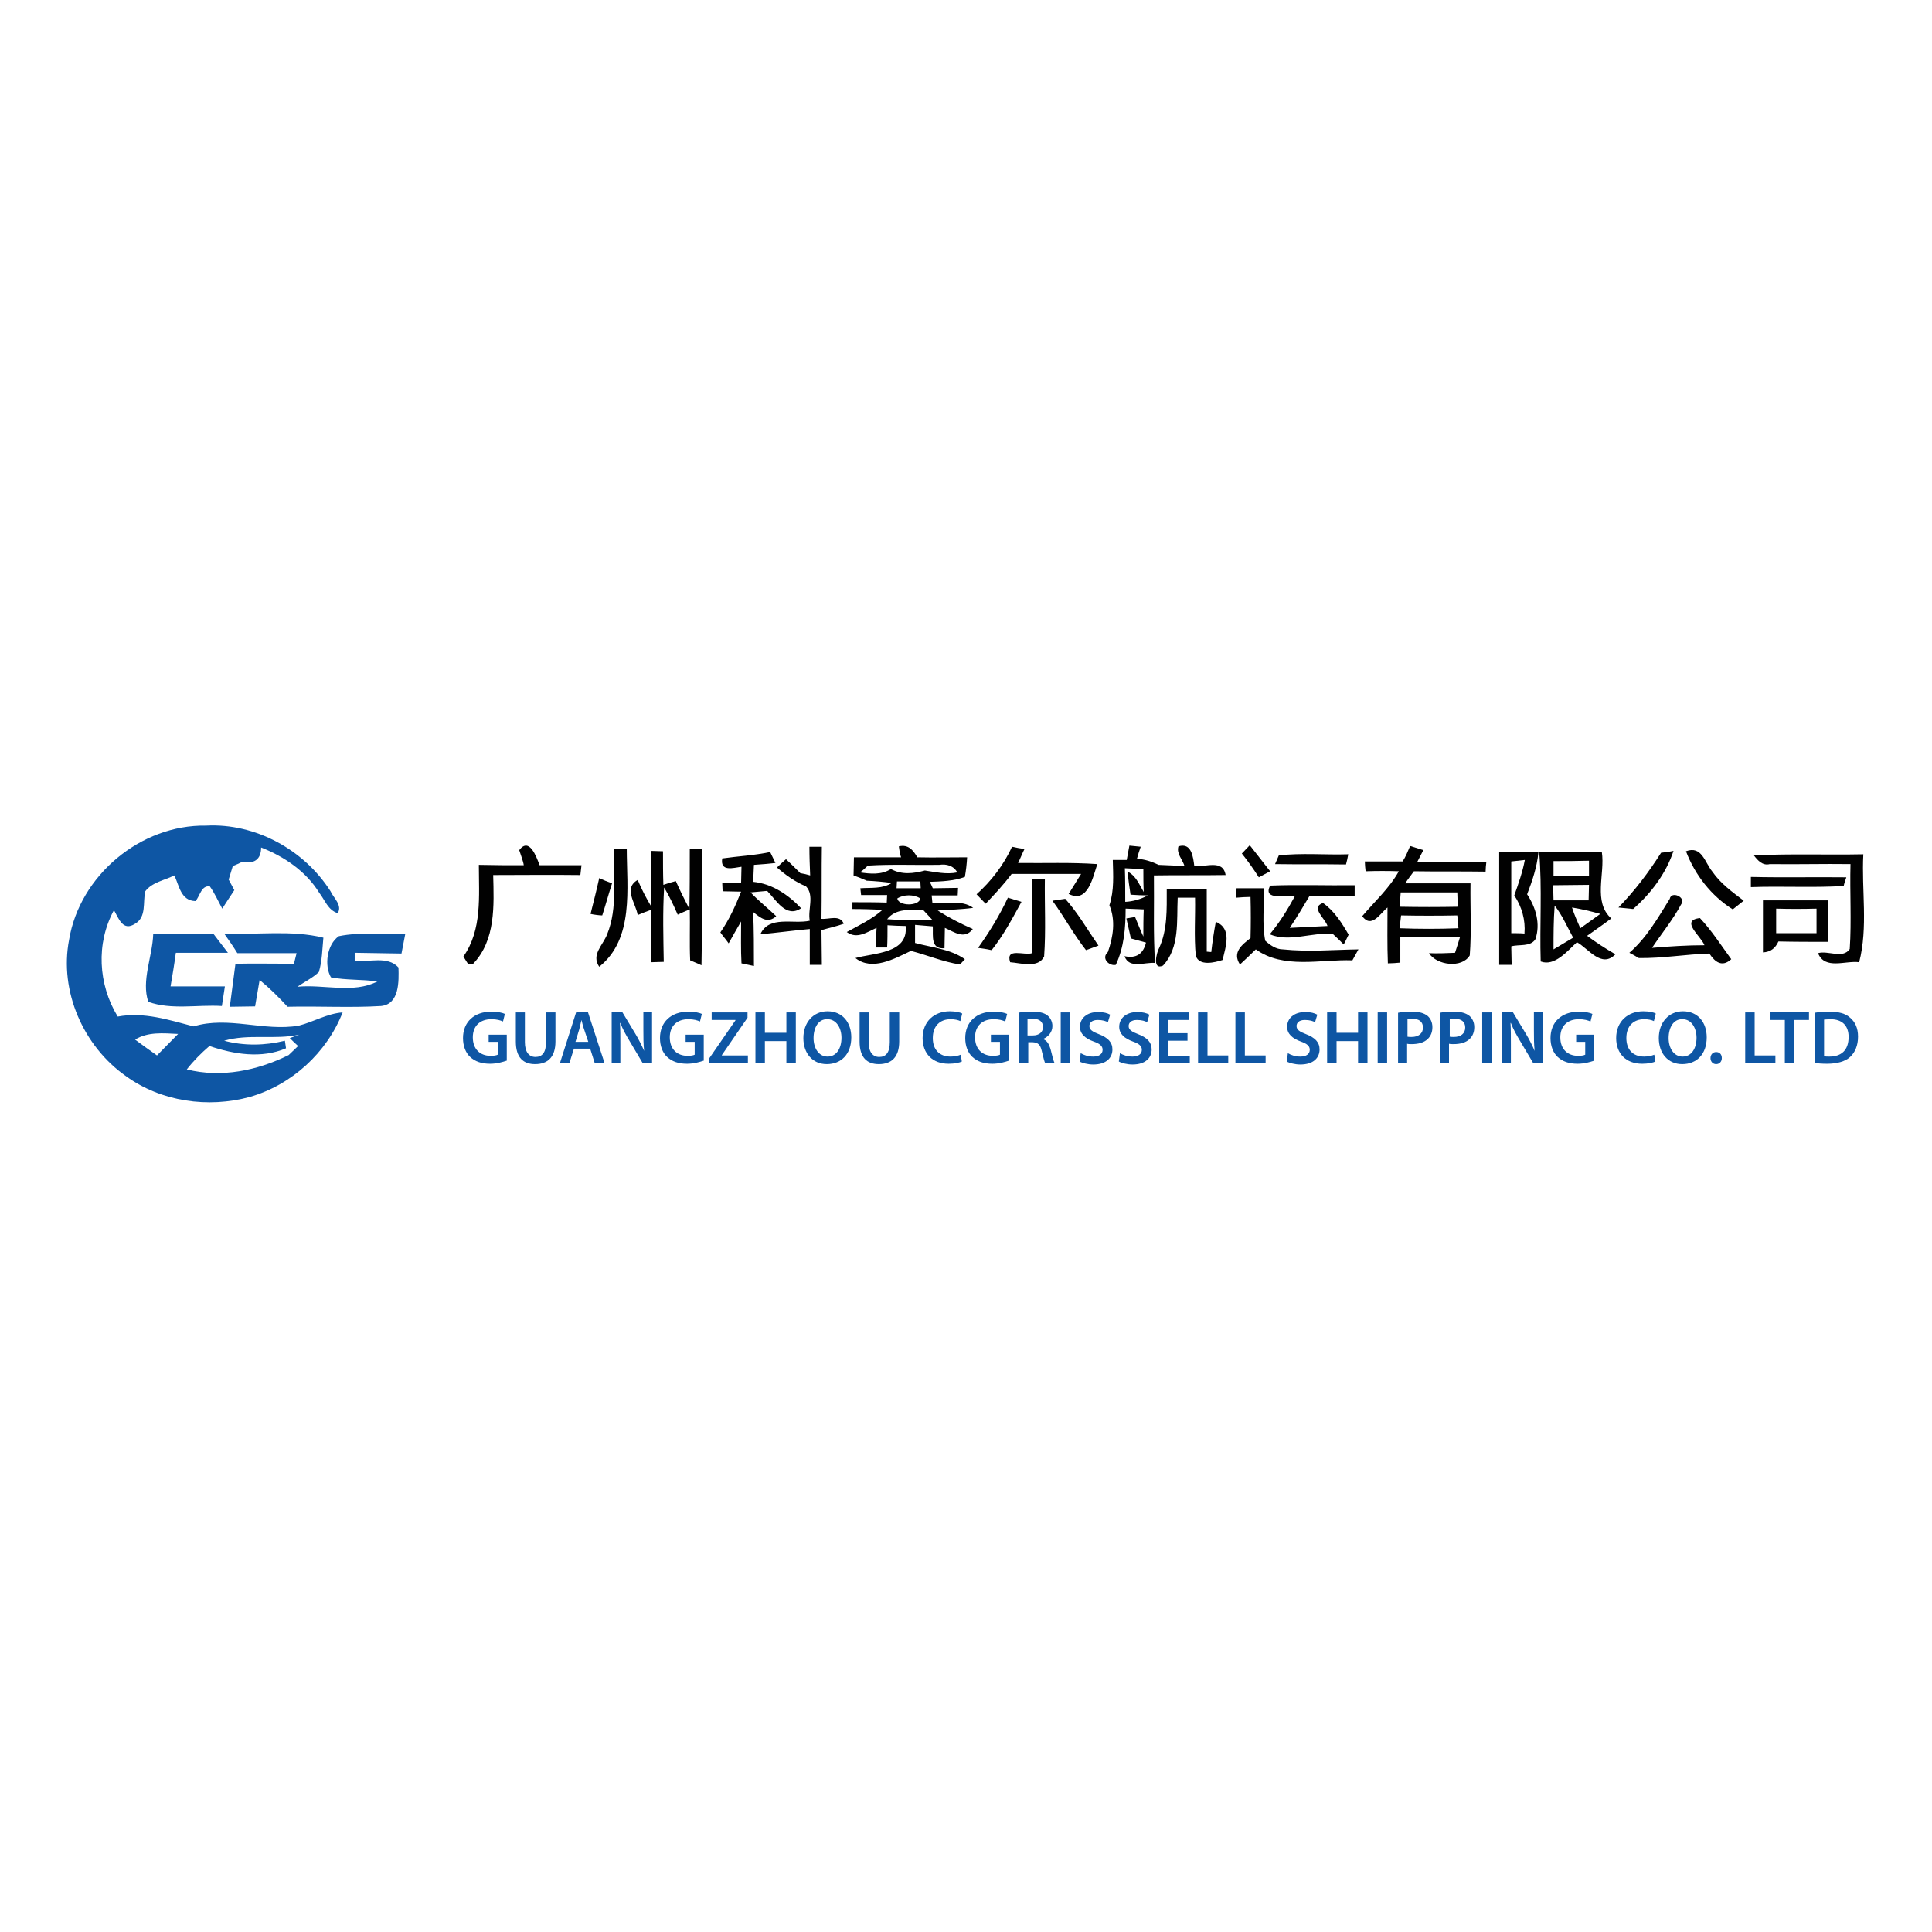 <?xml version="1.0" encoding="utf-8"?>
<!-- Generator: Adobe Illustrator 21.0.2, SVG Export Plug-In . SVG Version: 6.00 Build 0)  -->
<svg version="1.1" id="Layer_1" xmlns="http://www.w3.org/2000/svg" xmlns:xlink="http://www.w3.org/1999/xlink" x="0px" y="0px"
	 viewBox="0 0 512 512" style="enable-background:new 0 0 512 512;" xml:space="preserve">
<style type="text/css">
	.Drop_x0020_Shadow{fill:none;}
	.Round_x0020_Corners_x0020_2_x0020_pt{fill:#FFFFFF;stroke:#231F20;stroke-miterlimit:10;}
	.Live_x0020_Reflect_x0020_X{fill:none;}
	.Bevel_x0020_Soft{fill:url(#SVGID_1_);}
	.Dusk{fill:#FFFFFF;}
	.Foliage_GS{fill:#FFDD00;}
	.Pompadour_GS{fill-rule:evenodd;clip-rule:evenodd;fill:#44ADE2;}
	.st0{fill:#FFFFFF;}
	.st1{fill:#0E56A4;}
	.st2{fill:#010101;}
</style>
<linearGradient id="SVGID_1_" gradientUnits="userSpaceOnUse" x1="0" y1="0" x2="0.707" y2="0.707">
	<stop  offset="0" style="stop-color:#DEDFE3"/>
	<stop  offset="0.178" style="stop-color:#DADBDF"/>
	<stop  offset="0.361" style="stop-color:#CECFD3"/>
	<stop  offset="0.546" style="stop-color:#B9BCBF"/>
	<stop  offset="0.732" style="stop-color:#9CA0A2"/>
	<stop  offset="0.918" style="stop-color:#787D7E"/>
	<stop  offset="1" style="stop-color:#656B6C"/>
</linearGradient>
<rect class="st0" width="512" height="512"/>
<g id="_x23_0e56a4ff">
	<path class="st1" d="M18.3,249.1c2.8-17.1,19-30.6,36.3-30.3c13.1-0.7,26,6.4,33,17.4c0.8,1.8,3.2,3.7,1.9,5.8
		c-2.6-0.8-3.4-3.5-4.9-5.4c-3.5-5.7-9.3-9.6-15.4-12c0,3.3-2,4.4-5,3.8c-0.6,0.3-1.9,0.9-2.5,1.1c-0.3,0.9-0.8,2.7-1.1,3.6
		c0.4,0.7,1.1,2.1,1.5,2.8c-1.1,1.7-2.2,3.3-3.2,4.9c-1.1-2-2-4.1-3.3-5.9c-2.3-0.3-2.6,2.6-3.8,3.9c-3.9-0.1-4.3-4.1-5.6-6.8
		c-2.6,1.3-5.9,1.8-7.7,4.2c-0.7,2.9,0.4,6.8-2.7,8.6c-3.2,2.1-4.3-1.3-5.6-3.6c-4.8,8.8-4.2,19.7,1,28.2c6.9-1.3,13.6,0.9,20.1,2.6
		c9.2-2.8,18.6,1.4,27.9-0.2c3.9-1,7.5-3.2,11.6-3.5c-4.2,10.7-13.5,19.2-24.6,22.4c-11,3-23.4,1.3-32.8-5.5
		C22,277.2,15.7,262.6,18.3,249.1 M35.8,275.5c1.9,1.4,3.8,2.8,5.8,4.2c1.9-1.9,3.7-3.8,5.6-5.7C43.2,273.8,39.2,273.4,35.8,275.5
		 M59.4,275.8c5.3,1.4,10.8,1.3,16.1,0c0.1,0.5,0.2,1.5,0.3,2c-6.5,2.8-13.8,1.6-20.3-0.6c-2.2,1.9-4.2,3.9-6,6.2
		c9.2,2.3,18.7,0.3,27-3.8c0.6-0.6,1.9-1.8,2.5-2.4c-0.8-0.7-1.5-1.4-2.2-2.1l2.5-0.9C72.7,275.6,65.9,273.9,59.4,275.8z"/>
	<path class="st1" d="M40.6,247.6c5.3-0.2,10.6-0.1,15.9-0.2c1.3,1.7,2.6,3.4,3.9,5.1c-4.6,0-9.2,0-13.8,0c-0.4,3-0.9,6-1.4,8.9
		c4.8,0,9.6,0,14.4,0c-0.2,1.3-0.6,3.9-0.8,5.2c-6.5-0.4-13.3,1.1-19.5-1.1C37.4,259.9,40.4,253.5,40.6,247.6z"/>
	<path class="st1" d="M59.4,247.4c8.8,0.4,17.7-1,26.3,1.1c-0.3,3-0.3,6.1-1.2,9.1c-1.7,1.6-3.8,2.6-5.7,3.9
		c7-0.7,14.8,1.9,21.2-1.4c-4.1-0.6-8.3-0.3-12.3-1.1c-1.8-3.1-1.1-8.7,2.1-10.9c5.8-1.2,11.8-0.3,17.6-0.6c-0.3,1.7-0.7,3.5-1,5.2
		c-4.1-0.1-8.2-0.1-12.4-0.2v2.1c3.8,0.5,8.7-1.4,11.6,1.8c0.1,3.6,0.3,9.7-4.6,10.2c-8.2,0.5-16.5,0-24.8,0.2
		c-2.3-2.5-4.7-4.9-7.4-7.1c-0.4,2.3-0.8,4.7-1.2,7c-2.2,0-4.4,0.1-6.7,0.1c0.5-3.8,1-7.6,1.5-11.4c5.2-0.1,10.3,0,15.5,0
		c0.2-0.7,0.5-2.1,0.7-2.8c-5.2,0-10.5,0-15.7,0C61.8,250.8,60.6,249.1,59.4,247.4z"/>
</g>
<g id="_x23_010101ff">
	<path class="st2" d="M137.6,225.3c2.7-3.6,4.6,1.9,5.4,4c3.7,0,7.4,0,11.1,0l-0.3,2.6c-7.7-0.1-15.4,0-23.1,0
		c0.2,8,0.7,17.2-5.3,23.5l-1.4,0c-0.3-0.5-0.9-1.4-1.2-1.9c5-7.1,4.1-16,4.1-24.3c4,0.1,8,0.1,11.9,0.1
		C138.7,228.3,137.9,226.3,137.6,225.3z"/>
	<path class="st2" d="M172.5,225.5c0.8,0,2.4,0.1,3.2,0.1c0,3,0,6,0.1,8.9c0.8-0.3,2.5-0.8,3.3-1c1.1,2.5,2.3,4.9,3.6,7.4
		c0.1-5.3,0.1-10.6,0.1-15.9l3.2,0c-0.1,10.3,0.1,20.5-0.1,30.8c-0.7-0.3-2.2-1-3-1.3c-0.2-4.5,0-9-0.1-13.5c-0.8,0.3-2.4,1-3.2,1.4
		c-1.1-2.5-2.2-4.9-3.6-7.2c-0.4,6.6-0.2,13.2-0.1,19.7c-0.8,0-2.5,0.1-3.3,0.1c0-4.6,0-9.3,0-13.9c-0.9,0.3-2.7,1-3.6,1.4
		c-0.5-3.1-3.9-7.1,0-9.3c1,2.4,2.2,4.7,3.5,6.9C172.6,235.1,172.5,230.3,172.5,225.5z"/>
	<path class="st2" d="M214.5,224.4c0.8,0,2.5,0,3.3,0c-0.1,6.4,0,12.7-0.1,19.1c2,0.2,4.9-1.2,5.9,1.3c-1.9,0.7-3.9,1.1-5.9,1.7
		c0,3.1,0.1,6.1,0.1,9.2c-0.8,0-2.4,0-3.2,0c0-3.2,0-6.3,0-9.5c-4.4,0.4-8.7,1-13.1,1.4c2.3-5.1,8.7-2.6,13.1-3.6
		c-0.6-2.9,1.3-6.7-1-9.1c-2.9-1.2-5.4-3-7.7-5c0.6-0.6,1.8-1.7,2.4-2.2c1.3,1.2,2.5,2.4,3.8,3.7c0.7,0.1,2,0.4,2.6,0.6
		C214.6,229.5,214.5,227,214.5,224.4z"/>
	<path class="st2" d="M238.2,224.3c2.5-0.6,3.8,1,4.9,2.9c4.4,0.1,8.8,0,13.2,0c-0.1,1.8-0.3,3.5-0.6,5.2c-3,1.1-6.2,1.2-9.3,1.3
		c0.2,0.4,0.6,1.2,0.8,1.7c2.2,0,4.4-0.1,6.7-0.1l-0.1,2c-2.3,0-4.6,0-6.9,0l0.2,2c3.6,0.4,7.7-1,10.8,1.3c-3.1,0.4-6.2,0.5-9.4,0.7
		c3,1.9,6.1,3.5,9.3,4.9c-2.2,2.9-4.9,0.8-7.4-0.3c0,1.3-0.1,4-0.1,5.4c-3.7,0.3-3-3.2-3.1-5.8c-1.2-0.1-3.5-0.3-4.7-0.4
		c0,1.2,0,3.6,0,4.8c4.4,1.2,9.4,1.6,13.2,4.3l-1.3,1.4c-4.5-0.7-8.7-2.5-13-3.6c-4.4,2.1-10.3,5.4-14.7,1.9
		c4.8-1.4,14.1-1.1,13.3-8.5c-1.2,0-3.6-0.1-4.8-0.2c0,2,0,4-0.1,5.9l-2.9,0c0-1.3,0-3.9,0.1-5.2c-2.5,1.1-5.2,3.1-7.9,1.1
		c3.3-1.8,6.7-3.4,9.5-5.9c-2.7-0.1-5.3-0.2-8-0.2c0-0.4,0-1.3,0-1.8c3,0,6.1,0,9.1,0.1l0.1-2c-2.3,0-4.6,0-6.9,0l-0.2-1.8
		c2.8-0.2,5.9,0.2,8.3-1.4c-2.2-0.3-4.4-0.5-6.6-0.6c-0.9-0.4-2.6-1.1-3.5-1.4c0-1.6,0.1-3.2,0.1-4.8c4.1,0,8.3,0,12.5,0
		C238.5,226.5,238.3,225.1,238.2,224.3 M227.9,231.2c2.8,0.4,5.7,0.7,8.2-0.9c2.9,1.6,6,1.2,9,0.4c2.8,0.4,5.7,1.1,8.6,0.5
		c-1-1.8-2.9-2.3-4.8-2c-6.3,0.1-12.6-0.2-18.9,0.2C229.5,229.9,228.5,230.8,227.9,231.2 M237.7,233.6c0,0.5-0.1,1.4-0.1,1.8
		c2.1,0,4.2,0,6.4,0c0-0.4-0.1-1.4-0.1-1.8C241.9,233.6,239.8,233.6,237.7,233.6 M237.8,238.1c0.3,2.1,5.8,2.1,6.1,0
		C242.2,237,239.5,237,237.8,238.1 M235.1,243.6c4,0.3,8,0.2,12,0.2c-0.8-0.9-1.7-1.8-2.5-2.7C241.3,241.2,237.5,240.6,235.1,243.6z
		"/>
	<path class="st2" d="M268.2,224.4c0.8,0.2,2.5,0.5,3.3,0.6c-0.6,1.2-1.1,2.5-1.7,3.7c7,0.1,14-0.2,21,0.3
		c-1.2,3.5-2.5,10.5-7.6,7.9c1.1-1.8,2.2-3.5,3.3-5.3c-6.1,0-12.3,0-18.4,0c-2.1,2.8-4.5,5.4-6.9,7.9c-0.8-0.8-1.6-1.7-2.4-2.5
		C262.7,233.5,266,229.2,268.2,224.4z"/>
	<path class="st2" d="M299.3,224.1l3,0.3c-0.3,0.8-0.8,2.4-1,3.2c2,0.1,3.9,0.7,5.7,1.6c2.3,0.1,4.6,0.2,6.9,0.3
		c-0.5-1.7-2.2-3.3-1.6-5.2c3.5-1.1,3.9,2.9,4.2,5.2c2.9,0.4,7.6-1.9,8.3,2.4c-6.3,0.1-12.6,0-19,0.1c0.1,7.7-0.2,15.5,0.3,23.2
		c-2.7-0.3-6.8,1.7-8.1-1.8c3.2,0.7,5-0.7,5.7-3.6c-1-0.3-3-0.8-4-1.1c-0.4-1.8-0.8-3.5-1.2-5.3l2.3-0.4c0.7,1.7,1.4,3.5,2.2,5.2
		c0-2.4,0-4.8,0.1-7.2c-1.6-0.1-3.2-0.1-4.8-0.2c0,5.1-0.4,10.2-2.6,14.9c-1.7,0.4-4-1.7-2.1-3.4c1.4-4,2.1-8.4,0.4-12.4
		c1.3-3.9,1-8,0.9-12c0.9,0,2.8,0,3.7,0C298.8,226.9,299.1,225,299.3,224.1 M298.1,230.1c0.1,2.9,0.1,5.9,0.1,8.9
		c2.1-0.1,4.1-0.7,6-1.7c-1.1,0-3.4-0.1-4.6-0.2c-0.3-2-0.6-4.1-0.8-6.1c2.2,1,3.1,3.4,4.3,5.4c-0.1-2-0.1-4-0.1-6
		C301.4,230.2,299.8,230.2,298.1,230.1z"/>
	<path class="st2" d="M329.1,226.2c0.7-0.7,1.4-1.5,2.1-2.2c1.8,2.3,3.6,4.6,5.4,6.9c-1,0.5-2,1.1-3,1.6
		C332.2,230.3,330.7,228.2,329.1,226.2z"/>
	<path class="st2" d="M373.7,224.2c0.9,0.3,2.6,0.8,3.5,1.1c-0.4,0.8-1.2,2.3-1.6,3.1c6.1,0,12.2,0,18.3,0c-0.1,0.7-0.2,2-0.2,2.6
		c-6.3-0.1-12.6,0-19-0.1c-0.8,1.1-1.6,2.1-2.3,3.2c5.8,0,11.6,0,17.3,0c-0.1,6.4,0.3,12.7-0.2,19.1c-2.1,3.5-8.8,2.6-10.8-0.6
		c2.3,0.1,4.6,0,6.9-0.1c0.3-1,1-3,1.3-4.1c-5.3-0.2-10.6-0.1-15.8-0.1c0,2.3,0,4.6,0,6.8c-0.8,0.1-2.5,0.2-3.3,0.2
		c-0.2-4.9-0.1-9.9-0.1-14.8c-1.9,1.5-4.2,5.7-6.7,2.3c3.3-3.9,7.2-7.4,9.7-11.9c-2.9-0.1-5.8-0.1-8.8,0c-0.1-0.7-0.2-2-0.2-2.6
		c3.3,0,6.7,0,10,0C372.5,227.1,373.1,225.6,373.7,224.2 M371.2,236.5c-0.1,0.9-0.2,2.8-0.2,3.8c5.1,0.1,10.3,0.1,15.4,0
		c-0.1-1-0.2-2.8-0.2-3.8C381.2,236.5,376.2,236.5,371.2,236.5 M371.3,242.6c-0.1,0.8-0.3,2.5-0.4,3.4c5.2,0.2,10.4,0.2,15.6,0
		c-0.1-0.9-0.2-2.6-0.3-3.4C381.2,242.7,376.2,242.7,371.3,242.6z"/>
	<path class="st2" d="M162.7,224.9c0.9,0,2.6,0,3.4,0c0,10.5,2,23.9-7.3,31.3c-2.2-3.2,1-5.7,2.1-8.6
		C163.8,240.5,162.4,232.5,162.7,224.9z"/>
	<path class="st2" d="M191.4,227.5c4.2-0.6,8.5-0.8,12.7-1.7c0.3,0.7,1.1,2.2,1.4,2.9c-1.9,0.2-3.8,0.4-5.7,0.5
		c-0.1,1.5-0.1,3-0.2,4.5c5,0.5,9.3,3.4,12.7,7c-4,2.7-6.6-2.2-9-4.6c-1.1,0.1-3.3,0.3-4.4,0.4c2.1,2.2,4.6,4.2,6.8,6.3
		c-2.3,2.1-4.2,0.4-6.1-1.1c0.2,4.8,0.2,9.6,0.2,14.3c-0.8-0.2-2.5-0.5-3.3-0.7c-0.2-3.7-0.1-7.4-0.1-11.1c-1.1,1.9-2.2,3.8-3.3,5.8
		c-0.7-1-1.5-1.9-2.2-2.9c2.3-3.3,4-7,5.5-10.8c-1.2,0-3.7-0.1-4.9-0.1l-0.1-2.3c1.2,0,3.7,0.1,5,0.1c0-1.4,0.1-2.9,0.1-4.3
		C194.3,230,190.8,231.1,191.4,227.5z"/>
	<path class="st2" d="M338.9,226.7c6.1-0.7,12.3-0.1,18.4-0.3c-0.1,0.7-0.4,2-0.6,2.7c-6.3-0.1-12.5,0-18.8-0.1L338.9,226.7z"/>
	<path class="st2" d="M397.3,225.9c3.5,0,6.9,0,10.4,0c-0.4,3.9-1.6,7.5-3,11.1c2.3,3.5,3.6,7.8,2.2,11.9c-1.3,2.1-4.4,1.3-6.4,1.9
		c0,1.6,0.1,3.3,0.1,4.9c-0.8,0-2.5,0-3.3,0C397.3,245.8,397.3,235.8,397.3,225.9 M400.5,228.3c0,6.4,0,12.7,0,19
		c0.9,0,2.6,0,3.5,0.1c0.3-3.6-0.7-7.1-2.7-10.1c1.1-3.1,2.2-6.2,2.8-9.4C403.2,228,401.4,228.2,400.5,228.3z"/>
	<path class="st2" d="M407.9,225.8c5.5,0,11.1,0,16.6,0c0.9,5.8-2.4,13.2,2.5,17.6c-2.1,1.6-4.3,3.1-6.4,4.6
		c2.4,1.8,4.9,3.4,7.5,4.9c-3.7,3.8-7.1-1.5-10.2-3.2c-2.5,2.3-5.9,6.5-9.6,5.1C408,245.2,408.7,235.5,407.9,225.8 M411.7,228.2
		c0,1.3,0,2.7,0,4c3.1,0,6.2,0,9.4,0c0-1.4,0-2.7,0-4.1C417.9,228.2,414.8,228.2,411.7,228.2 M411.6,234.6c0,1,0.1,3,0.1,4
		c3.1,0,6.2,0,9.3,0c0-1,0.1-3.1,0.1-4.1C418,234.5,414.8,234.6,411.6,234.6 M412,240c-0.3,3.9-0.3,7.7-0.3,11.6
		c1.7-1,3.5-2.1,5.2-3.1C415.3,245.6,414,242.5,412,240 M416.6,240.5c0.6,1.9,1.4,3.7,2.2,5.5c1.8-1.3,3.5-2.5,5.3-3.8
		C421.6,241.5,419.1,240.9,416.6,240.5z"/>
	<path class="st2" d="M440.2,226c0.8-0.1,2.5-0.3,3.3-0.5c-2,6-6,11.3-10.7,15.4c-1-0.1-2.9-0.3-3.9-0.4
		C433.2,236.1,436.9,231.2,440.2,226z"/>
	<path class="st2" d="M446.8,225.6c4.2-1.6,5,3,7,5.4c2.2,3.2,5.3,5.4,8.3,7.7c-0.7,0.6-2.2,1.7-2.9,2.3
		C453.5,237.4,449.2,231.9,446.8,225.6z"/>
	<path class="st2" d="M464.8,226.7c9.7-0.5,19.3-0.1,29-0.3c-0.5,9.5,1.3,19.3-1.1,28.6c-3.6-0.5-9.1,2.1-10.9-2.4
		c2.6-0.8,6.6,1.6,8.4-1.1c0.5-7.5,0-15,0.2-22.5c-7.1-0.1-14.2,0.1-21.4,0C467.1,229.5,465.8,228,464.8,226.7z"/>
	<path class="st2" d="M156.5,242.2c0.8-3.2,1.6-6.3,2.3-9.5c0.8,0.4,2.5,1.1,3.4,1.4c-0.9,2.8-1.7,5.7-2.6,8.5
		C158.9,242.6,157.3,242.4,156.5,242.2z"/>
	<path class="st2" d="M273.5,232.9c0.9,0,2.6,0,3.4,0c-0.1,6.9,0.3,13.8-0.2,20.6c-1.6,3.2-6.2,1.7-9,1.5c-1.3-4,3.8-1.7,5.8-2.4
		C273.5,246,273.5,239.4,273.5,232.9z"/>
	<path class="st2" d="M464,235.1c0-0.7,0-2,0-2.7c8.4,0.2,16.9,0,25.3,0.1c-0.2,0.6-0.6,1.7-0.7,2.3
		C480.4,235.3,472.2,234.8,464,235.1z"/>
	<path class="st2" d="M336.6,234.7c7.5-0.3,14.9,0,22.4-0.1c0,0.7,0,2.2,0,2.9c-4,0-8,0-12,0c-1.7,2.9-3.4,5.7-5.2,8.4
		c3.3-0.2,6.7-0.3,10-0.5c-0.6-2-4.6-4.9-1.2-6.1c3,2.1,5,5.3,6.8,8.4c-0.3,0.7-1,2-1.3,2.6c-0.7-0.7-2.1-2.1-2.9-2.8
		c-5.5-0.5-11.5,2.3-16.7,0.1c2.6-3.1,4.7-6.5,6.6-10C341,237.1,334.5,238.8,336.6,234.7z"/>
	<path class="st2" d="M309.2,235.7c3.5,0,7.1,0,10.6,0c0,5.5,0,11,0,16.5l1.2,0.1c0.3-2.7,0.7-5.3,1.2-8c4.4,1.8,2.6,6.6,1.8,10.1
		c-2.1,0.7-6.2,1.7-7.1-1.1c-0.5-5.1-0.1-10.3-0.2-15.4c-1.6,0-3.1,0-4.6,0c-0.3,6.1,0.6,13.2-3.9,18c-2.9,1.3-1.7-3.5-1-4.7
		C309.4,246.4,309.2,241,309.2,235.7z"/>
	<path class="st2" d="M327.7,235.4c2.4,0,4.8,0,7.2,0c0.2,4.6-0.5,9.3,0.4,13.9c1.3,1.2,2.9,2.3,4.7,2.3c6.7,0.7,13.4,0.1,20,0
		c-0.4,0.7-1.2,2.2-1.6,2.9c-8.5-0.3-18.2,2.4-25.6-2.9c-1.4,1.4-2.8,2.7-4.2,4c-2.1-3.2,0.5-5.2,2.8-7c0.1-3.6,0.1-7.2,0-10.9
		c-0.9,0-2.8,0.1-3.8,0.2L327.7,235.4z"/>
	<path class="st2" d="M267.1,237.9c1.2,0.4,2.4,0.7,3.6,1.1c-2.4,4.4-4.8,8.9-7.9,12.8c-0.9-0.2-2.7-0.5-3.6-0.6
		C262.2,247,264.9,242.6,267.1,237.9z"/>
	<path class="st2" d="M442.5,238.2c0.4-2.2,4.5-0.4,3,1.5c-2.2,4.1-5.1,7.6-7.7,11.5c4.6-0.4,9.3-0.7,13.9-0.7
		c-0.9-2.4-6.6-6.6-1.2-7.2c3.1,3.3,5.6,7.2,8.3,10.9c-2.4,2.2-4.3,0.8-5.8-1.5c-6.3,0.2-12.5,1.3-18.7,1.2
		c-0.6-0.4-1.9-1.1-2.5-1.4C436.4,248.5,439.4,243.2,442.5,238.2z"/>
	<path class="st2" d="M278.9,238.7c0.8-0.1,2.5-0.4,3.4-0.5c3.4,3.8,5.9,8.2,8.8,12.4c-0.8,0.3-2.5,0.9-3.3,1.2
		C284.5,247.6,282,242.9,278.9,238.7z"/>
	<path class="st2" d="M467.2,238.6c5.8,0,11.6,0,17.3,0c0,3.7,0,7.3,0,11c-4.4,0-8.8,0-13.2-0.1c-0.8,1.8-2.1,2.8-4.1,2.9
		C467.2,247.8,467.2,243.2,467.2,238.6 M470.7,240.8c0,2.2,0,4.3,0,6.5c3.6,0,7.1,0,10.7,0c0-2.1,0-4.3,0-6.5
		C477.8,240.9,474.2,240.9,470.7,240.8z"/>
</g>
<g>
	<path class="st1" d="M134.2,281.1c-0.9,0.3-2.5,0.8-4.3,0.8c-2.3,0-4-0.6-5.3-1.8c-1.2-1.1-1.9-2.9-1.9-5c0-4.3,3-7,7.5-7
		c1.7,0,3,0.3,3.6,0.6l-0.5,2c-0.7-0.3-1.6-0.6-3.1-0.6c-2.9,0-4.9,1.7-4.9,4.8c0,3.1,1.9,4.9,4.7,4.9c0.9,0,1.5-0.1,1.9-0.3v-3.4
		h-2.4v-1.9h4.8V281.1z"/>
	<path class="st1" d="M139.1,268.3v7.9c0,2.6,1.1,3.9,2.8,3.9c1.8,0,2.8-1.2,2.8-3.9v-7.9h2.5v7.7c0,4.2-2.1,6-5.4,6
		c-3.1,0-5.1-1.7-5.1-6v-7.7H139.1z"/>
	<path class="st1" d="M152.1,277.9l-1.2,3.8h-2.5l4.3-13.5h3.1l4.4,13.5h-2.6l-1.2-3.8H152.1z M155.9,276.1l-1.1-3.3
		c-0.3-0.8-0.5-1.7-0.7-2.5h0c-0.2,0.8-0.4,1.7-0.6,2.5l-1,3.3H155.9z"/>
	<path class="st1" d="M162.1,281.7v-13.5h2.8l3.5,5.8c0.9,1.5,1.7,3.1,2.3,4.5h0c-0.2-1.8-0.2-3.5-0.2-5.6v-4.7h2.3v13.5h-2.5
		l-3.5-5.9c-0.9-1.5-1.8-3.1-2.4-4.7l-0.1,0c0.1,1.7,0.1,3.5,0.1,5.7v4.8H162.1z"/>
	<path class="st1" d="M186.4,281.1c-0.9,0.3-2.5,0.8-4.3,0.8c-2.3,0-4-0.6-5.3-1.8c-1.2-1.1-1.9-2.9-1.9-5c0-4.3,3-7,7.5-7
		c1.7,0,3,0.3,3.6,0.6l-0.5,2c-0.7-0.3-1.6-0.6-3.1-0.6c-2.9,0-4.9,1.7-4.9,4.8c0,3.1,1.9,4.9,4.7,4.9c0.9,0,1.5-0.1,1.9-0.3v-3.4
		h-2.4v-1.9h4.8V281.1z"/>
	<path class="st1" d="M188,280.4l6.9-10v-0.1h-6.3v-2h9.5v1.4l-6.8,9.9v0.1h6.9v2H188V280.4z"/>
	<path class="st1" d="M202.7,268.3v5.4h5.7v-5.4h2.5v13.5h-2.5v-5.9h-5.7v5.9h-2.5v-13.5H202.7z"/>
	<path class="st1" d="M225.6,274.9c0,4.5-2.7,7.1-6.5,7.1c-3.8,0-6.2-2.9-6.2-6.9c0-4.1,2.6-7.1,6.4-7.1
		C223.3,268,225.6,271,225.6,274.9z M215.6,275.1c0,2.7,1.4,4.9,3.7,4.9c2.4,0,3.7-2.2,3.7-5c0-2.5-1.3-4.9-3.7-4.9
		C216.9,270,215.6,272.3,215.6,275.1z"/>
	<path class="st1" d="M230.2,268.3v7.9c0,2.6,1.1,3.9,2.8,3.9c1.8,0,2.8-1.2,2.8-3.9v-7.9h2.5v7.7c0,4.2-2.1,6-5.4,6
		c-3.1,0-5.1-1.7-5.1-6v-7.7H230.2z"/>
	<path class="st1" d="M254.9,281.3c-0.6,0.3-1.9,0.6-3.5,0.6c-4.3,0-6.9-2.7-6.9-6.8c0-4.4,3.1-7.1,7.2-7.1c1.6,0,2.8,0.3,3.3,0.6
		l-0.5,2c-0.6-0.3-1.5-0.5-2.6-0.5c-2.7,0-4.7,1.7-4.7,5c0,3,1.7,4.9,4.7,4.9c1,0,2-0.2,2.7-0.5L254.9,281.3z"/>
	<path class="st1" d="M267.3,281.1c-0.9,0.3-2.5,0.8-4.3,0.8c-2.3,0-4-0.6-5.3-1.8c-1.2-1.1-1.9-2.9-1.9-5c0-4.3,3-7,7.5-7
		c1.7,0,3,0.3,3.6,0.6l-0.5,2c-0.7-0.3-1.6-0.6-3.1-0.6c-2.9,0-4.9,1.7-4.9,4.8c0,3.1,1.9,4.9,4.7,4.9c0.9,0,1.5-0.1,1.9-0.3v-3.4
		h-2.4v-1.9h4.8V281.1z"/>
	<path class="st1" d="M269.8,268.4c0.9-0.2,2.3-0.3,3.7-0.3c1.9,0,3.3,0.3,4.2,1.1c0.7,0.6,1.2,1.6,1.2,2.7c0,1.7-1.2,2.9-2.4,3.4
		v0.1c1,0.4,1.5,1.3,1.9,2.6c0.4,1.7,0.8,3.2,1.1,3.8h-2.5c-0.2-0.4-0.5-1.5-0.9-3.2c-0.4-1.8-1-2.3-2.4-2.4h-1.2v5.5h-2.4V268.4z
		 M272.2,274.4h1.5c1.7,0,2.7-0.9,2.7-2.2c0-1.5-1-2.2-2.6-2.2c-0.8,0-1.3,0.1-1.5,0.1V274.4z"/>
	<path class="st1" d="M283.6,268.3v13.5h-2.5v-13.5H283.6z"/>
	<path class="st1" d="M286.4,279.1c0.8,0.5,2,0.9,3.3,0.9c1.6,0,2.5-0.7,2.5-1.8c0-1-0.7-1.6-2.4-2.2c-2.2-0.8-3.6-2-3.6-3.9
		c0-2.2,1.8-3.9,4.8-3.9c1.5,0,2.5,0.3,3.2,0.7l-0.6,2c-0.5-0.3-1.4-0.6-2.7-0.6c-1.6,0-2.2,0.8-2.2,1.6c0,1,0.8,1.5,2.6,2.2
		c2.3,0.9,3.5,2.1,3.5,4c0,2.2-1.6,4-5.1,4c-1.4,0-2.9-0.4-3.6-0.8L286.4,279.1z"/>
	<path class="st1" d="M296.8,279.1c0.8,0.5,2,0.9,3.3,0.9c1.6,0,2.5-0.7,2.5-1.8c0-1-0.7-1.6-2.4-2.2c-2.2-0.8-3.6-2-3.6-3.9
		c0-2.2,1.8-3.9,4.8-3.9c1.5,0,2.5,0.3,3.2,0.7l-0.6,2c-0.5-0.3-1.4-0.6-2.7-0.6c-1.6,0-2.2,0.8-2.2,1.6c0,1,0.8,1.5,2.6,2.2
		c2.3,0.9,3.5,2.1,3.5,4c0,2.2-1.6,4-5.1,4c-1.4,0-2.9-0.4-3.6-0.8L296.8,279.1z"/>
	<path class="st1" d="M314.7,275.8h-5.1v4h5.7v2h-8.1v-13.5h7.8v2h-5.4v3.5h5.1V275.8z"/>
	<path class="st1" d="M317.5,268.3h2.5v11.4h5.5v2.1h-8V268.3z"/>
	<path class="st1" d="M327.4,268.3h2.5v11.4h5.5v2.1h-8V268.3z"/>
	<path class="st1" d="M341.3,279.1c0.8,0.5,2,0.9,3.3,0.9c1.6,0,2.5-0.7,2.5-1.8c0-1-0.7-1.6-2.4-2.2c-2.2-0.8-3.6-2-3.6-3.9
		c0-2.2,1.8-3.9,4.8-3.9c1.5,0,2.5,0.3,3.2,0.7l-0.6,2c-0.5-0.3-1.4-0.6-2.7-0.6c-1.6,0-2.2,0.8-2.2,1.6c0,1,0.8,1.5,2.6,2.2
		c2.3,0.9,3.5,2.1,3.5,4c0,2.2-1.6,4-5.1,4c-1.4,0-2.9-0.4-3.6-0.8L341.3,279.1z"/>
	<path class="st1" d="M354.2,268.3v5.4h5.7v-5.4h2.5v13.5h-2.5v-5.9h-5.7v5.9h-2.5v-13.5H354.2z"/>
	<path class="st1" d="M367.6,268.3v13.5h-2.5v-13.5H367.6z"/>
	<path class="st1" d="M370.5,268.4c0.9-0.2,2.1-0.3,3.8-0.3c1.8,0,3.1,0.4,4,1.1c0.8,0.7,1.3,1.7,1.3,3c0,1.3-0.4,2.3-1.2,3.1
		c-1,1-2.5,1.4-4.3,1.4c-0.5,0-0.9,0-1.2-0.1v5.1h-2.4V268.4z M372.9,274.7c0.3,0.1,0.7,0.1,1.2,0.1c1.8,0,3-0.9,3-2.5
		c0-1.5-1-2.3-2.7-2.3c-0.7,0-1.2,0.1-1.4,0.1V274.7z"/>
	<path class="st1" d="M381.6,268.4c0.9-0.2,2.1-0.3,3.8-0.3c1.8,0,3.1,0.4,4,1.1c0.8,0.7,1.3,1.7,1.3,3c0,1.3-0.4,2.3-1.2,3.1
		c-1,1-2.5,1.4-4.3,1.4c-0.5,0-0.9,0-1.2-0.1v5.1h-2.4V268.4z M384.1,274.7c0.3,0.1,0.7,0.1,1.2,0.1c1.8,0,3-0.9,3-2.5
		c0-1.5-1-2.3-2.7-2.3c-0.7,0-1.2,0.1-1.4,0.1V274.7z"/>
	<path class="st1" d="M395.3,268.3v13.5h-2.5v-13.5H395.3z"/>
	<path class="st1" d="M398.1,281.7v-13.5h2.8l3.5,5.8c0.9,1.5,1.7,3.1,2.3,4.5h0c-0.2-1.8-0.2-3.5-0.2-5.6v-4.7h2.3v13.5h-2.5
		l-3.5-5.9c-0.9-1.5-1.8-3.1-2.4-4.7l-0.1,0c0.1,1.7,0.1,3.5,0.1,5.7v4.8H398.1z"/>
	<path class="st1" d="M422.4,281.1c-0.9,0.3-2.5,0.8-4.3,0.8c-2.3,0-4-0.6-5.3-1.8c-1.2-1.1-1.9-2.9-1.9-5c0-4.3,3-7,7.5-7
		c1.7,0,3,0.3,3.6,0.6l-0.5,2c-0.7-0.3-1.6-0.6-3.1-0.6c-2.9,0-4.9,1.7-4.9,4.8c0,3.1,1.9,4.9,4.7,4.9c0.9,0,1.5-0.1,1.9-0.3v-3.4
		h-2.4v-1.9h4.8V281.1z"/>
	<path class="st1" d="M438.7,281.3c-0.6,0.3-1.9,0.6-3.5,0.6c-4.3,0-6.9-2.7-6.9-6.8c0-4.4,3.1-7.1,7.2-7.1c1.6,0,2.8,0.3,3.3,0.6
		l-0.5,2c-0.6-0.3-1.5-0.5-2.6-0.5c-2.7,0-4.7,1.7-4.7,5c0,3,1.7,4.9,4.7,4.9c1,0,2-0.2,2.7-0.5L438.7,281.3z"/>
	<path class="st1" d="M452.3,274.9c0,4.5-2.7,7.1-6.5,7.1c-3.8,0-6.2-2.9-6.2-6.9c0-4.1,2.6-7.1,6.4-7.1
		C450,268,452.3,271,452.3,274.9z M442.2,275.1c0,2.7,1.4,4.9,3.7,4.9c2.4,0,3.7-2.2,3.7-5c0-2.5-1.3-4.9-3.7-4.9
		C443.5,270,442.2,272.3,442.2,275.1z"/>
	<path class="st1" d="M453.3,280.4c0-0.9,0.6-1.6,1.5-1.6c0.9,0,1.5,0.6,1.5,1.6c0,0.9-0.6,1.6-1.5,1.6
		C453.9,282,453.3,281.3,453.3,280.4z"/>
	<path class="st1" d="M462.5,268.3h2.5v11.4h5.5v2.1h-8V268.3z"/>
	<path class="st1" d="M473,270.3h-3.8v-2.1h10.2v2.1h-3.9v11.4H473V270.3z"/>
	<path class="st1" d="M480.9,268.4c1.1-0.2,2.5-0.3,3.9-0.3c2.5,0,4.3,0.5,5.5,1.6c1.3,1.1,2.1,2.7,2.1,5c0,2.4-0.8,4.2-2.1,5.4
		c-1.3,1.2-3.5,1.8-6.1,1.8c-1.4,0-2.5-0.1-3.3-0.2V268.4z M483.4,279.9c0.3,0.1,0.9,0.1,1.4,0.1c3.2,0,5.1-1.7,5.1-5.2
		c0-3-1.7-4.7-4.8-4.7c-0.8,0-1.3,0.1-1.7,0.1V279.9z"/>
</g>
</svg>
